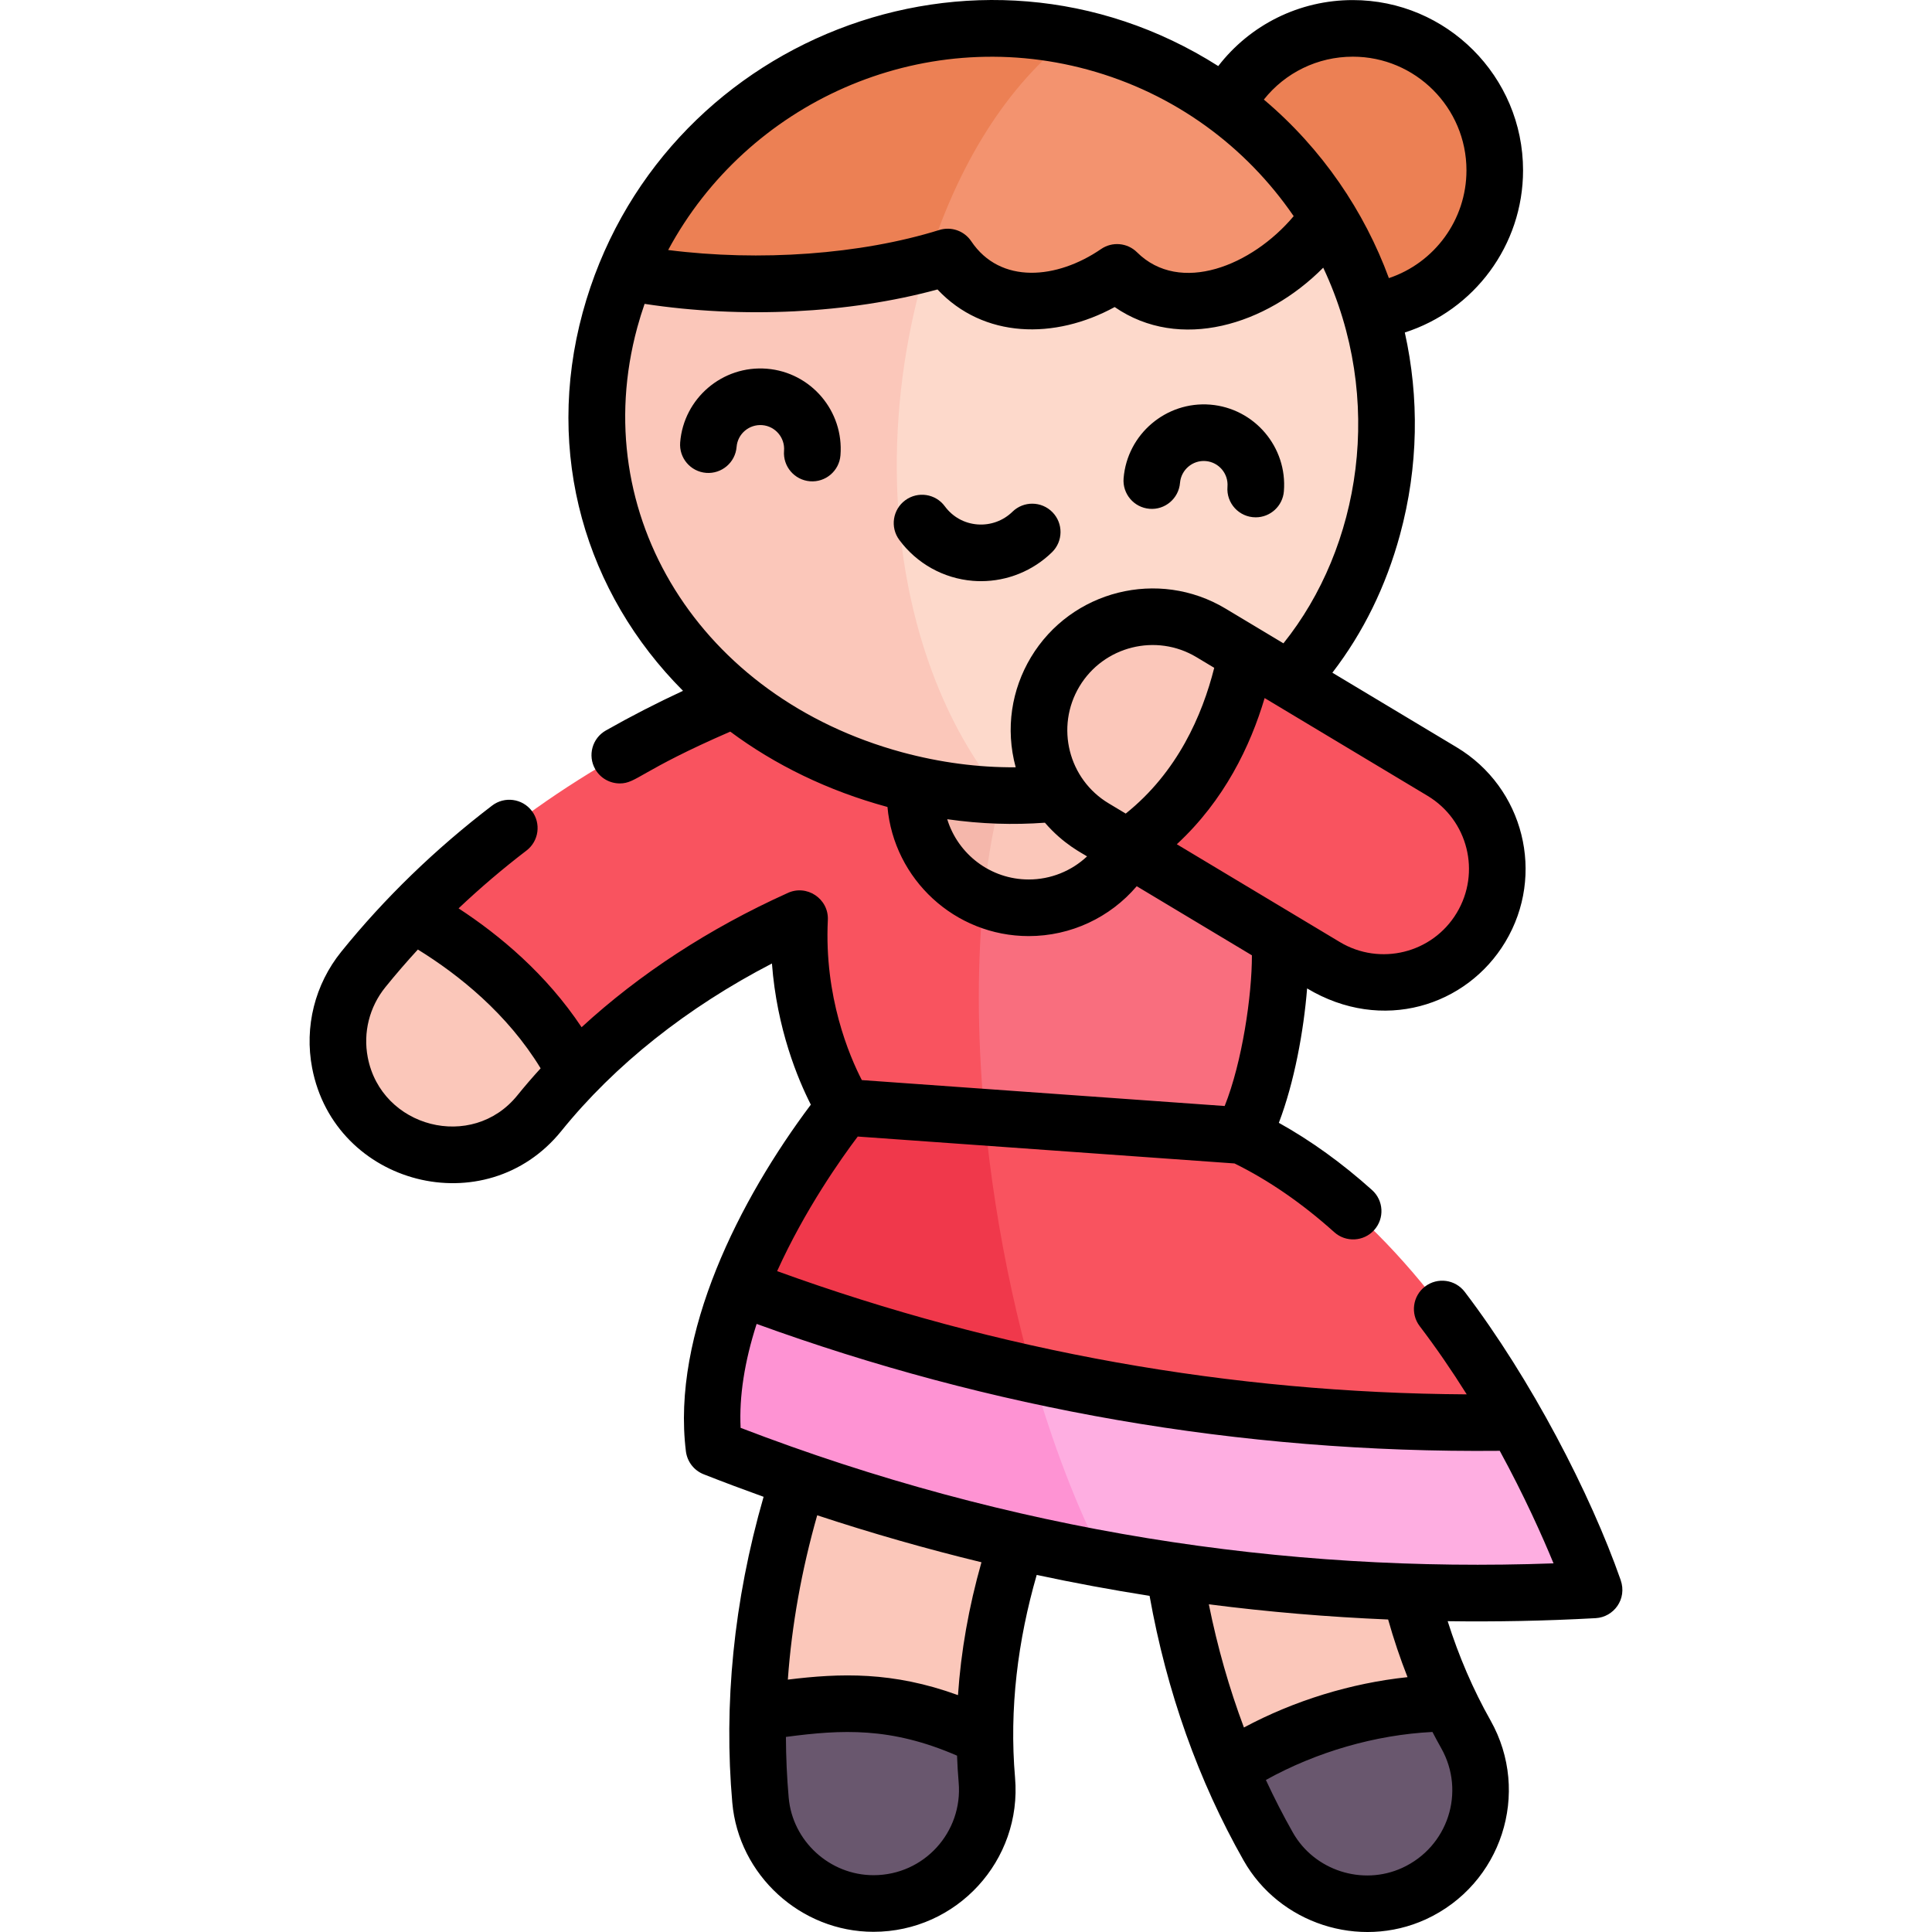 <svg xmlns="http://www.w3.org/2000/svg" id="Capa_1" height="512" viewBox="0 0 511.982 511.982" width="512"><g><g><g><g><g><path d="m329.174 300.942c7.674-14.385 10.844-40.968 9.921-52.133-1.754-31.652-31.659-55.227-67.015-65.289-27.742 1.084-56.281 102.836-8.675 132.782 24.786 5.623 51.082-.552 65.769-15.36z" fill="#f96e7e"></path><path d="m266.614 206.482c2.165-7.167 4.668-12.883 7.012-17.048-.58-.082-1.088-2.273-1.545-5.914-25.853-7.357-54.62-7.49-77.427 1.73-24.938 10.362-57.259 27.998-85.277 56.888-15.458 30.059 24.667 53.748 43.135 42.062 19.1-19.682 41.279-32.602 59.376-40.748-1.434 29.402 11.957 49.966 11.957 49.966 10.872 12.166 24.955 19.57 39.561 22.884-5.977-40.188-5.583-80.73 3.208-109.82z" fill="#f9535f"></path><path d="m384.176 451.343c7.959 26.613-40.563 46.758-58.272 17.324-7.654-18.046-12.208-35.932-14.776-52.444-3.123-29.803 59.072-24.256 62.546 5.628 2.377 9.649 5.758 19.621 10.502 29.492z" fill="#fbc7ba"></path><path d="m269.618 408.478c-4.915 14.887-8.697 32.642-8.597 51.933-3.842 20.638-54.751 23.982-60.178-6.671.632-22.892 5.026-43.837 10.764-61.773v-.01c8.79-25.6 66.638-5.203 58.011 16.521z" fill="#fbc7ba"></path><path d="m261.523 471.736c1.244 14.475-8.015 27.767-22.019 31.609-17.894 4.941-36.318-7.473-37.969-26.302-.702-7.955-.903-15.739-.692-23.303 19.22-2.698 35.812-5.236 60.178 6.671.01 3.722.171 7.493.502 11.325z" fill="#69576e"></path><path d="m388.47 459.608c7.132 12.66 4.223 28.589-6.932 37.899-14.286 11.939-36.17 8.221-45.452-8.186-3.892-6.861-7.263-13.763-10.182-20.655 17.144-11.075 38.2-17.334 58.272-17.324 1.315 2.769 2.749 5.528 4.294 8.266z" fill="#69576e"></path><path d="m401.832 376.93c-15.488-27.436-39.704-60.309-72.657-75.988l-68.23-4.874c-31.371 3.068-22.701 72.796 19.554 89.322 58.516 12.976 124.605 11.771 121.333-8.46z" fill="#f9535f"></path><path d="m223.845 293.418s-17.565 21.287-27.857 47.749c8.898 20.219 44.977 35.457 84.51 44.223-9.844-27.206-16.663-58.738-19.554-89.322z" fill="#f0384b"></path><path d="m422.446 421.319s-6.871-20.063-20.615-44.389c-43.216.762-86.186-3.518-128.146-12.695-20.519 2.874-18.011 36.229 18.713 48.884l.002.009c43.303 7.914 86.963 10.559 130.046 8.191z" fill="#feaee1"></path><path d="m273.686 364.235c-26.361-5.766-52.325-13.459-77.698-23.067-5.277 13.542-8.637 28.439-6.771 42.533 33.84 13.313 68.397 23.068 103.184 29.427l-.002-.009c-7.325-14.343-13.632-31.046-18.713-48.884z" fill="#fe93d3"></path><path d="m260.635 238.071c14.095 6.142 30.908.648 38.445-13.267 8.721-21.482-8.983-37.833-26.856-40.2-16.39 2.339-30.169 42.11-11.589 53.467z" fill="#fbc7ba"></path><path d="m242.634 207.961c-1.258 12.895 6.366 25.04 18.001 30.11 1.583-15.742 5.3-34.973 12.991-48.636-.52-.073-.982-1.844-1.401-4.83-13.738-1.82-27.575 4.621-29.591 23.356z" fill="#f5b7ab"></path><path d="m152.512 284.2c-3.3 3.391-6.51 6.992-9.58 10.794-9.189 11.376-25.349 14.275-38.089 7.112-16.251-9.149-20.283-30.686-8.567-45.191 4.223-5.226 8.607-10.152 13.101-14.776 14.635 8.134 32.511 21.556 43.135 42.061z" fill="#fbc7ba"></path><path d="m396.114 45.137c0 19.21-14.405 35.06-33.003 37.337-28.69 2.914-52.138-27.431-38.129-54.44 6.229-12.178 18.898-20.514 33.514-20.514 20.775 0 37.618 16.842 37.618 37.617z" fill="#ec8054"></path><path d="m352.016 57.586c-15.121-24.715-39.583-41.989-68.245-47.903-68.478-5.006-96.049 80.261-45.694 101.32 56.088 1.503 122.973-18.839 113.939-53.417z" fill="#f3936f"></path><path d="m283.771 9.683c-49.363-10.186-98.771 16.424-117.797 62.419-2.043 25.775 32.313 37.835 72.103 38.902.933-13.559 3.377-27.05 7.214-39.956 8.22-27.594 22.09-48.934 38.48-61.365z" fill="#ec8054"></path><path d="m280.372 210.184c25.961-3.562 46.017-14.011 61.302-30.024 28.582-30.833 35.338-81.811 10.342-122.574-13.562 19.742-36.304 27.857-51.621 18.107-.772-.492-1.506-1.021-2.207-1.583-1.342-1.076-3.2-1.195-4.673-.309-14.032 8.44-30.781 8.582-40.742-3.513-1.051-1.277-2.727-1.83-4.316-1.372-.901.26-1.823.492-2.737.735-46.722 21.296-44.212 123.549 19.773 141.139 5.017.128 9.995-.071 14.879-.606z" fill="#fdd9cb"></path><path d="m245.719 69.651c-25.036 6.66-54.743 7.192-79.745 2.45-12.277 29.741-10.623 62.758 7.794 90.403 20.535 30.825 57.08 47.404 91.724 48.286-7.322-8.854-13.683-19.824-18.506-32.831-12.467-33.622-12.009-73.337-1.267-108.308z" fill="#fbc7ba"></path><path d="m320.918 167.715 9.349 5.608c25.47 20.689 5.791 67.24-31.529 51.28l-8.787-5.277c-14.183-8.488-18.902-26.975-10.322-41.289 8.547-14.224 27.021-18.889 41.289-10.322z" fill="#fbc7ba"></path><path d="m382.16 204.46c14.255 8.557 18.879 27.045 10.322 41.289-8.556 14.281-27.072 18.859-41.289 10.322-.1-.06-56.014-33.605-52.454-31.468 20.163-13.663 28.309-34.699 31.529-51.28 65.297 39.181 49.345 29.609 51.892 31.137z" fill="#f9535f"></path></g></g></g></g><g><path d="m429.477 418.704c-8.001-22.864-23.733-53.249-41.318-76.36-2.51-3.296-7.213-3.935-10.511-1.427-3.296 2.509-3.935 7.215-1.427 10.511 4.283 5.628 8.452 11.681 12.465 18.079-62.581-.367-123.952-11.332-182.745-32.654 7.388-16.328 17.004-29.892 21.362-35.668l99.851 7.132c9.014 4.444 17.897 10.551 26.421 18.208 3.094 2.78 7.836 2.502 10.591-.567 2.769-3.081 2.515-7.823-.567-10.591-7.95-7.143-16.235-13.1-24.702-17.817 4.103-10.739 6.597-24.407 7.488-35.616 19.875 11.918 42.328 4.699 52.527-12.321 10.697-17.812 4.928-40.885-12.892-51.583-.001 0-.002-.001-.003-.001l-32.936-19.761c8.187-10.637 14.201-22.894 17.918-36.553 4.931-18.12 5.098-36.431 1.279-53.605 18.338-5.871 31.335-23.079 31.335-42.971 0-24.878-20.24-45.117-45.118-45.117-14.175 0-27.205 6.547-35.656 17.487-63.954-40.645-148.668-7.09-168.427 65.307-10.204 37.524.783 74.383 26.588 100.252-6.979 3.241-13.828 6.756-20.455 10.518-3.602 2.044-4.865 6.622-2.82 10.225 1.381 2.434 3.918 3.799 6.529 3.799 4.429 0 5.34-3.343 29.268-13.728 11.841 8.798 25.825 15.659 41.576 19.944.028.008.056.014.084.021 1.714 19.153 17.844 34.219 37.435 34.219 11.156 0 21.561-4.926 28.618-13.217 7.574 4.544 20.341 12.203 30.524 18.312.02 10.61-2.578 28.335-7.217 39.934l-96.153-6.868c-3.29-6.371-10.003-22.055-9.01-42.407.288-5.649-5.633-9.61-10.779-7.106-20.688 9.337-39.156 21.417-54.477 35.503-9.329-14.027-21.614-24.324-32.598-31.498 5.68-5.366 11.676-10.492 17.994-15.318 3.291-2.514 3.922-7.221 1.407-10.513-2.513-3.29-7.22-3.922-10.513-1.407-15.048 11.492-28.496 24.521-39.973 38.724-6.998 8.664-9.812 19.894-7.721 30.809 5.965 31.135 46.007 41.506 66.046 16.695 14.146-17.52 33.292-32.714 55.802-44.38 1.312 17.369 6.894 30.7 10.308 37.408-18.828 25.073-36.988 60.699-33.1 91.919.355 2.689 2.127 5.054 4.802 6.071 5.241 2.061 10.502 4.031 15.779 5.929-8.001 27.772-10.575 55.207-8.294 81.047 1.684 19.194 18.118 34.23 37.415 34.23 22.117 0 39.398-18.936 37.517-40.838-1.582-18.301.75-36.433 5.738-53.738 9.923 2.126 19.895 3.971 29.911 5.548 4.543 25.39 12.911 48.955 24.914 70.115 9.435 16.678 30.583 23.678 48.253 15.625 20.127-9.226 27.985-33.556 17.19-52.716-4.598-8.151-8.403-16.969-11.361-26.311 12.647.175 25.514-.052 39.217-.805 4.792-.268 8.395-5.042 6.621-10.109zm-131.162-203.104-4.512-2.709c-10.649-6.374-14.186-20.246-7.745-30.991 6.421-10.684 20.327-14.164 31.003-7.753l4.711 2.827c-3.153 12.533-9.744 27.673-23.457 38.626zm60.181-200.58c16.607 0 30.118 13.511 30.118 30.117 0 13.152-8.509 24.541-20.558 28.565-6.489-17.643-17.645-34.25-33.134-47.315 5.65-7.121 14.243-11.367 23.574-11.367zm-70.274 3.428c23.118 6.295 42.019 20.47 54.605 38.835-11.061 13.168-30.138 20.863-41.516 9.574-2.558-2.537-6.557-2.897-9.526-.857-11.66 8.005-26.686 9.439-34.407-2.07-1.848-2.755-5.285-3.966-8.457-2.981-20.875 6.5-47.603 8.395-71.857 5.307 20.956-38.958 66.739-59.888 111.158-47.808zm-119.336 68.308c.577-2.114 1.226-4.188 1.932-6.23 25.866 3.954 54.086 2.579 77.617-3.816 12.222 13.029 31.082 13.329 46.954 4.66 17.208 11.853 40.167 4.814 55.266-10.433 16.426 34.875 9.875 74.103-10.543 99.547l-15.332-9.199c-17.76-10.663-40.899-4.883-51.583 12.896-5.111 8.526-6.825 18.862-4.04 29.149-9.925.077-20.02-1.253-30.132-3.985-53.485-14.548-83.636-62.954-70.139-112.589zm82.13 130.337c9.127 1.295 17.543 1.531 25.888.926 4.974 5.785 10.024 8.139 11.166 8.926-4.124 3.869-9.615 6.118-15.453 6.118-10.153 0-18.763-6.734-21.601-15.97zm60.843 6.634c12.582-11.642 19.494-26.022 23.27-38.739l43.171 25.902c10.709 6.429 14.185 20.29 7.749 31.005-6.462 10.784-20.384 14.119-30.987 7.751-13.845-8.306-42.721-25.629-43.203-25.919zm-214.407 56.46c-1.259-6.572.438-13.337 4.656-18.56 2.754-3.408 5.634-6.741 8.628-10 10.896 6.732 23.706 17.003 32.533 31.48-2.137 2.35-4.205 4.737-6.172 7.173-11.97 14.82-36.062 8.604-39.645-10.093zm134.026 216.741c-11.591 0-21.462-9.022-22.473-20.545-.471-5.338-.71-10.706-.736-16.098 14.834-1.962 27.783-2.666 45.349 4.966.09 2.385.227 4.763.431 7.127 1.128 13.11-9.151 24.55-22.571 24.55zm22.39-47.716c-17.331-6.321-31.262-5.816-45.089-4.112 1.033-14.424 3.636-28.977 7.781-43.547 14.387 4.749 28.901 8.897 43.527 12.447-3.364 11.866-5.438 23.632-6.219 35.212zm117.707 45.785c-10.545 4.807-23.268.693-28.966-9.376-2.565-4.522-4.941-9.172-7.148-13.929 13.45-7.461 29.042-11.961 44.14-12.721.758 1.456 1.533 2.898 2.335 4.318 6.502 11.543 1.804 26.133-10.361 31.708zm1.42-50.548c-14.93 1.569-30.011 6.201-43.354 13.339-3.907-10.427-7.018-21.325-9.3-32.642 15.741 2.018 31.585 3.357 47.514 4.025 1.479 5.231 3.194 10.331 5.14 15.278zm-176.731-66.068c-.406-8.297 1.023-17.523 4.246-27.542 61.645 22.399 127.583 34.304 196.927 33.63 6.519 11.952 11.282 22.627 14.251 29.823-71.316 2.599-143.843-8.427-215.424-35.911z"></path><path d="m195.197 118.436c.279-3.464 3.309-6.046 6.8-5.775 3.463.279 6.054 3.33 5.775 6.801-.332 4.128 2.746 7.744 6.875 8.076 4.11.334 7.743-2.732 8.076-6.875.942-11.714-7.816-22.011-19.524-22.953-11.706-.941-22.012 7.815-22.953 19.523-.333 4.128 2.745 7.745 6.874 8.077 4.119.325 7.745-2.746 8.077-6.874z"></path><path d="m304.618 134.83c4.107.355 7.749-2.734 8.086-6.863.285-3.47 3.347-6.068 6.8-5.787 3.469.284 6.061 3.335 5.777 6.801-.358 4.37 3.089 8.111 7.483 8.111 3.864 0 7.146-2.968 7.466-6.889.958-11.708-7.79-22.014-19.514-22.974-11.677-.938-22.005 7.812-22.962 19.515-.337 4.128 2.735 7.749 6.864 8.086z"></path><path d="m257.793 153.921c.727.059 1.451.088 2.174.088 7.003 0 13.762-2.731 18.813-7.666 2.964-2.895 3.02-7.643.125-10.605-2.896-2.965-7.644-3.021-10.605-.125-2.469 2.412-5.852 3.629-9.297 3.357-3.482-.281-6.547-1.991-8.63-4.812-2.458-3.334-7.155-4.041-10.487-1.581-3.333 2.459-4.041 7.155-1.581 10.487 4.629 6.272 11.732 10.23 19.488 10.857z"></path></g></g></svg>